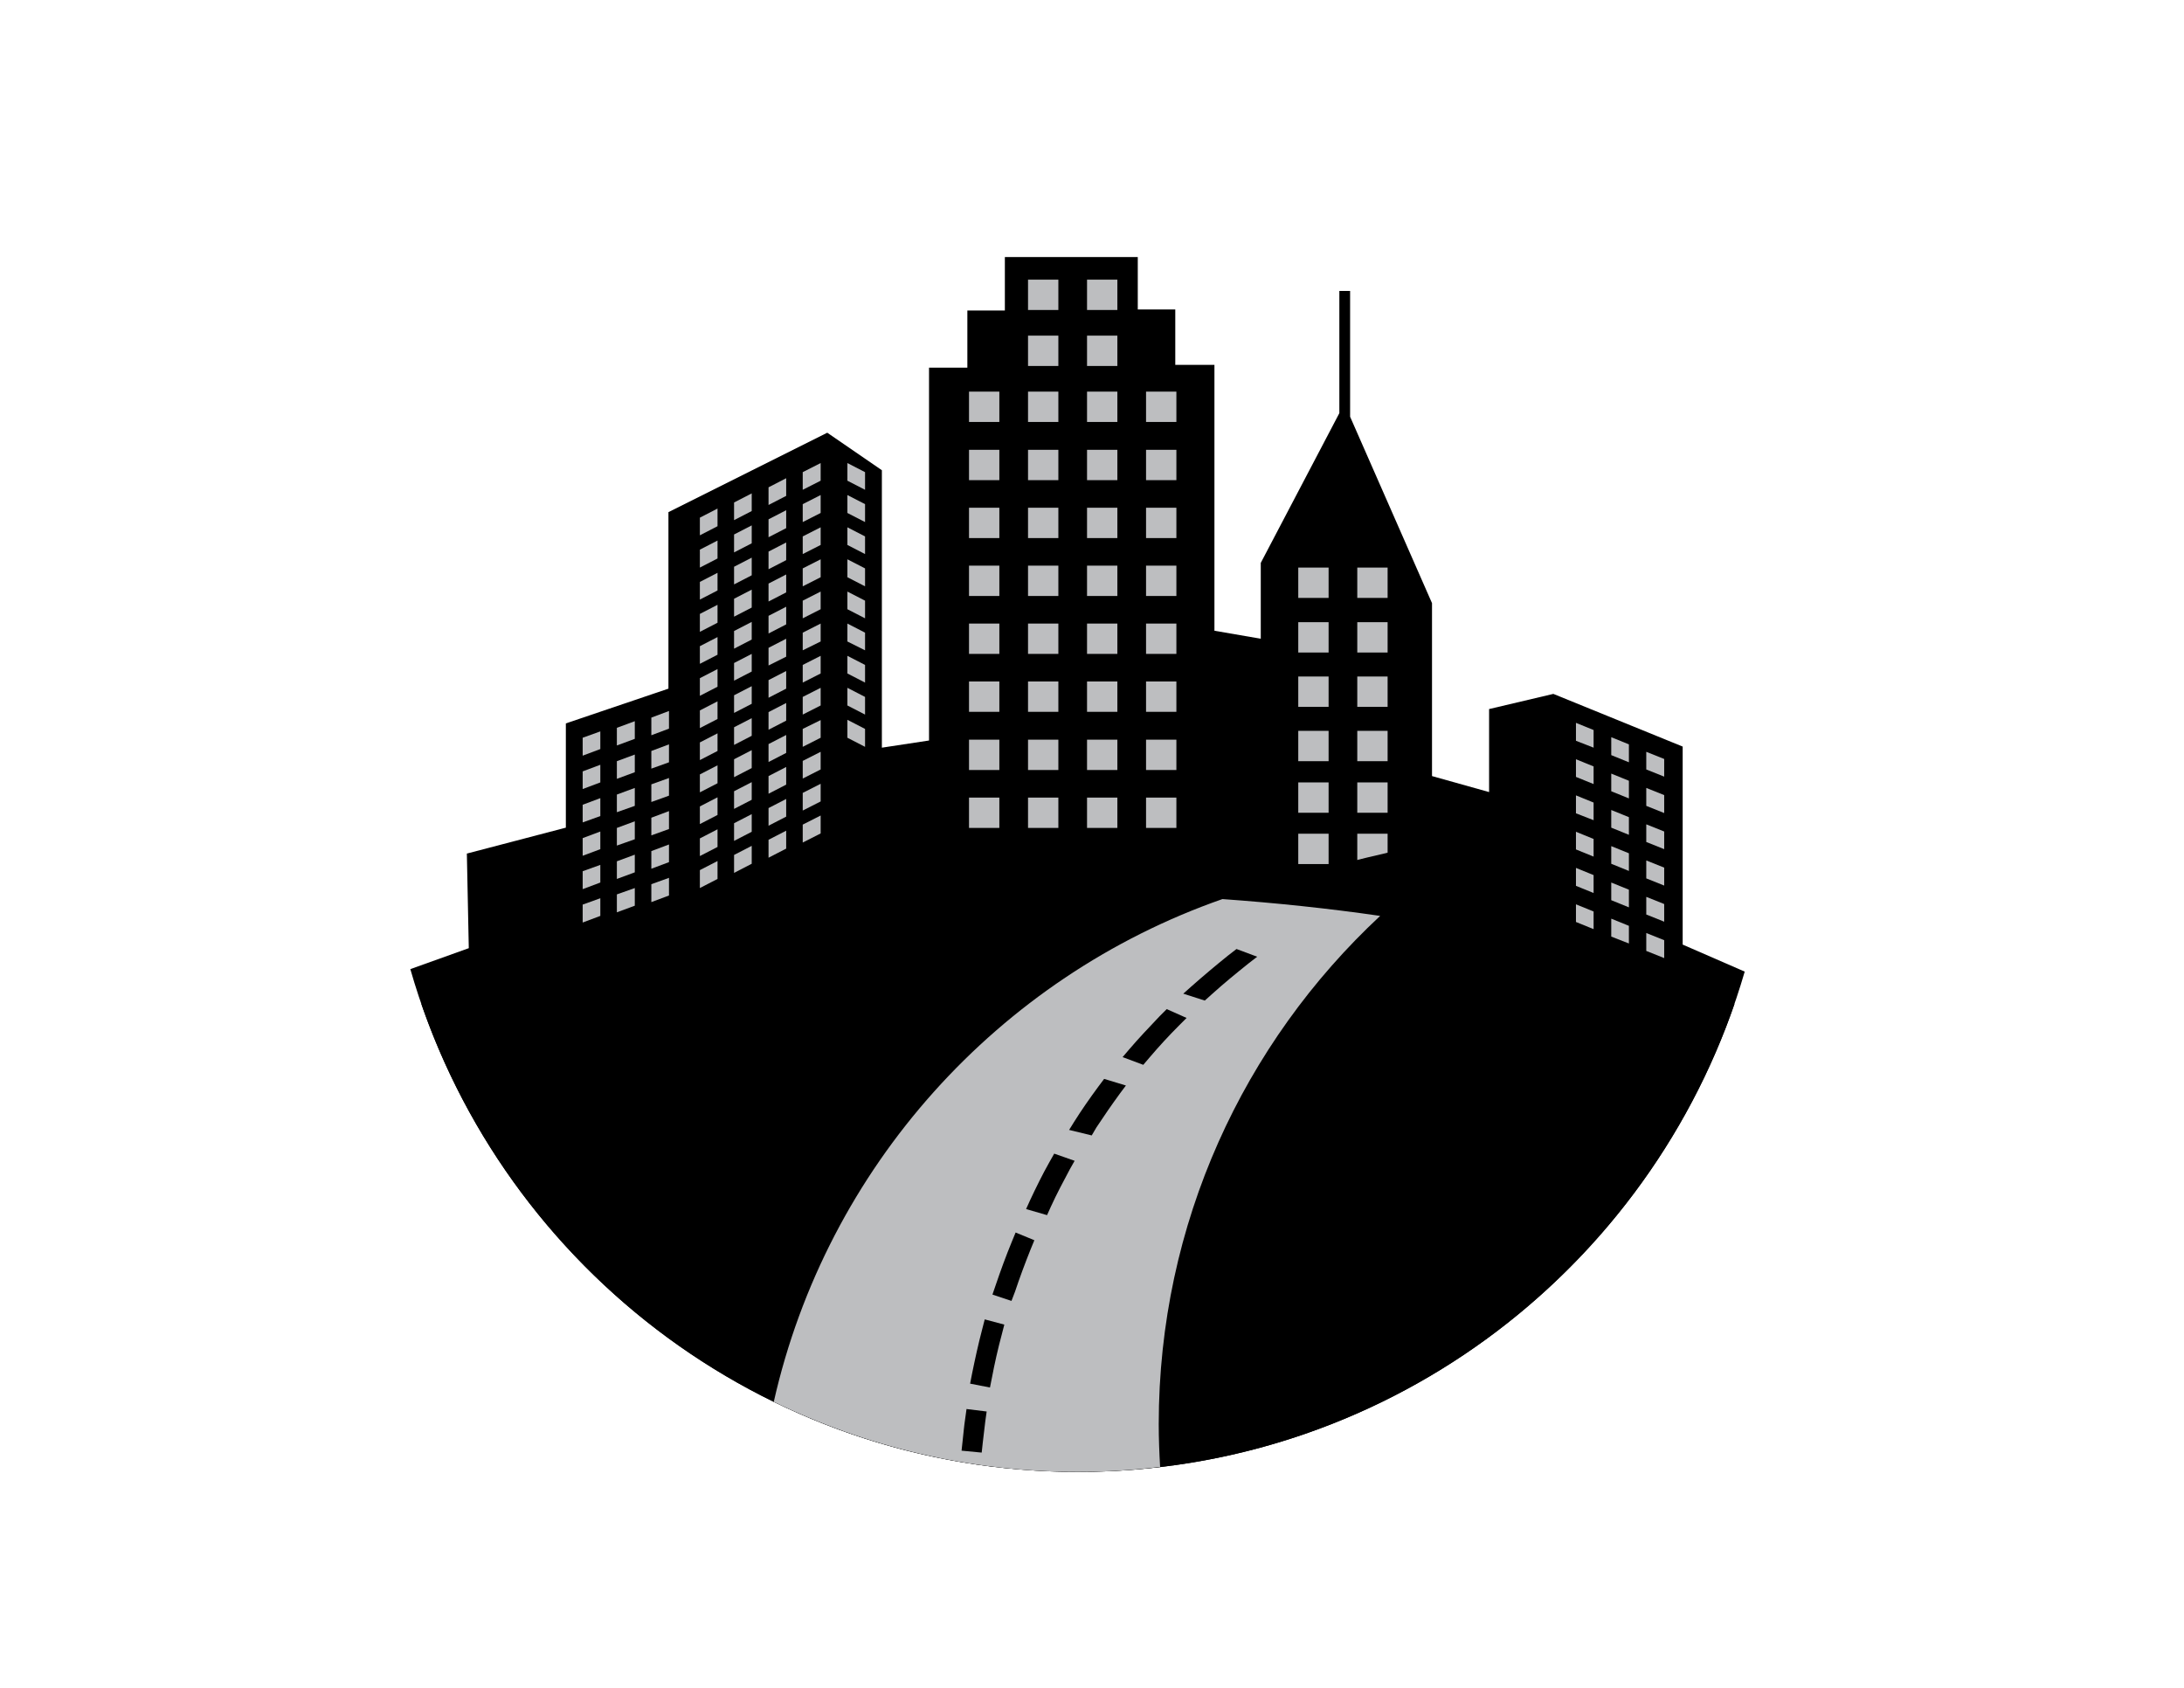<?xml version="1.0" encoding="UTF-8"?> <!-- Generator: Adobe Illustrator 22.1.0, SVG Export Plug-In . SVG Version: 6.00 Build 0) --> <svg xmlns="http://www.w3.org/2000/svg" xmlns:xlink="http://www.w3.org/1999/xlink" id="Layer_1" x="0px" y="0px" viewBox="0 0 792 612" style="enable-background:new 0 0 792 612;" xml:space="preserve"> <style type="text/css"> .st0{clip-path:url(#SVGID_2_);} .st1{fill:#BDBEC0;} .st2{clip-path:url(#SVGID_4_);} .st3{clip-path:url(#SVGID_4_);fill:#BDBEC0;} </style> <g> <defs> <rect id="SVGID_1_" x="148.8" y="93.2" width="483.9" height="440.5"></rect> </defs> <clipPath id="SVGID_2_"> <use xlink:href="#SVGID_1_" style="overflow:visible;"></use> </clipPath> <path class="st0" d="M390.9,533.7c114.6,0,211.3-76.6,241.8-181.4l-22.5-9.8v-71.8l-46.9-19.1l-23.3,5.5v30.1l-20.7-5.8v-62.7 l-29.7-67.6v-45.6h-3.9v44.3l-28.5,54.3v27.5l-16.8-2.9v-96.4h-14.2v-20.1h-13.6V93.2h-48.2v19.4h-13.6v20.7h-13.9v135.2l-17.1,2.6 V170.5L300,156.9l-57.6,28.8v64l-37.2,12.6v37.8l-35.9,9.4l0.7,34.3c0,0-10.1,3.6-21.2,7.6C179,456.7,276,533.7,390.9,533.7"></path> </g> <rect x="372.8" y="101.4" class="st1" width="11" height="11"></rect> <rect x="394.2" y="101.4" class="st1" width="11" height="11"></rect> <rect x="470.8" y="205.8" class="st1" width="11" height="11"></rect> <rect x="492.2" y="205.8" class="st1" width="11" height="11"></rect> <rect x="470.8" y="225.6" class="st1" width="11" height="11"></rect> <rect x="492.2" y="225.6" class="st1" width="11" height="11"></rect> <rect x="470.8" y="245.3" class="st1" width="11" height="11"></rect> <rect x="492.2" y="245.3" class="st1" width="11" height="11"></rect> <rect x="470.8" y="265" class="st1" width="11" height="11"></rect> <rect x="492.2" y="265" class="st1" width="11" height="11"></rect> <rect x="470.8" y="283.7" class="st1" width="11" height="11"></rect> <rect x="492.2" y="283.7" class="st1" width="11" height="11"></rect> <rect x="470.8" y="302.3" class="st1" width="11" height="11"></rect> <rect x="492.2" y="302.3" class="st1" width="11" height="11"></rect> <rect x="372.8" y="121.7" class="st1" width="11" height="11"></rect> <rect x="394.2" y="121.7" class="st1" width="11" height="11"></rect> <rect x="351.4" y="142" class="st1" width="11" height="11"></rect> <rect x="372.8" y="142" class="st1" width="11" height="11"></rect> <rect x="394.2" y="142" class="st1" width="11" height="11"></rect> <rect x="415.6" y="142" class="st1" width="11" height="11"></rect> <rect x="351.4" y="163.1" class="st1" width="11" height="11"></rect> <rect x="372.8" y="163.1" class="st1" width="11" height="11"></rect> <rect x="394.2" y="163.1" class="st1" width="11" height="11"></rect> <rect x="415.6" y="163.1" class="st1" width="11" height="11"></rect> <rect x="351.4" y="184.1" class="st1" width="11" height="11"></rect> <rect x="372.8" y="184.1" class="st1" width="11" height="11"></rect> <rect x="394.2" y="184.1" class="st1" width="11" height="11"></rect> <rect x="415.6" y="184.1" class="st1" width="11" height="11"></rect> <rect x="351.4" y="205.1" class="st1" width="11" height="11"></rect> <rect x="372.8" y="205.1" class="st1" width="11" height="11"></rect> <rect x="394.2" y="205.1" class="st1" width="11" height="11"></rect> <rect x="415.6" y="205.1" class="st1" width="11" height="11"></rect> <rect x="351.4" y="226.1" class="st1" width="11" height="11"></rect> <rect x="372.8" y="226.1" class="st1" width="11" height="11"></rect> <rect x="394.2" y="226.1" class="st1" width="11" height="11"></rect> <rect x="415.6" y="226.1" class="st1" width="11" height="11"></rect> <rect x="351.4" y="247.1" class="st1" width="11" height="11"></rect> <rect x="372.8" y="247.1" class="st1" width="11" height="11"></rect> <rect x="394.2" y="247.1" class="st1" width="11" height="11"></rect> <rect x="415.6" y="247.1" class="st1" width="11" height="11"></rect> <rect x="351.4" y="268.2" class="st1" width="11" height="11"></rect> <rect x="372.8" y="268.2" class="st1" width="11" height="11"></rect> <rect x="394.2" y="268.2" class="st1" width="11" height="11"></rect> <rect x="415.6" y="268.2" class="st1" width="11" height="11"></rect> <rect x="351.4" y="289.2" class="st1" width="11" height="11"></rect> <rect x="372.8" y="289.2" class="st1" width="11" height="11"></rect> <rect x="394.2" y="289.2" class="st1" width="11" height="11"></rect> <rect x="415.6" y="289.2" class="st1" width="11" height="11"></rect> <polygon class="st1" points="307.3,174.3 313.7,177.6 313.7,171.2 307.3,167.9 "></polygon> <polygon class="st1" points="291.1,171.2 291.1,177.6 297.6,174.3 297.6,167.9 "></polygon> <polygon class="st1" points="278.7,176.7 278.7,183.1 285.1,179.8 285.1,173.4 "></polygon> <polygon class="st1" points="266.2,182.2 266.2,188.6 272.6,185.3 272.6,178.9 "></polygon> <polygon class="st1" points="571.5,268.6 577.9,271.1 577.9,264.7 571.5,262.1 "></polygon> <polygon class="st1" points="584.3,273.8 590.7,276.4 590.7,269.9 584.3,267.3 "></polygon> <polygon class="st1" points="597,279 603.5,281.6 603.5,275.2 597,272.6 "></polygon> <polygon class="st1" points="571.5,281.7 577.9,284.3 577.9,277.9 571.5,275.3 "></polygon> <polygon class="st1" points="584.3,286.9 590.7,289.5 590.7,283.1 584.3,280.5 "></polygon> <polygon class="st1" points="597,292.2 603.5,294.8 603.5,288.3 597,285.7 "></polygon> <polygon class="st1" points="571.5,294.9 577.9,297.4 577.9,291 571.5,288.4 "></polygon> <polygon class="st1" points="584.3,300.1 590.7,302.7 590.7,296.3 584.3,293.7 "></polygon> <polygon class="st1" points="597,305.3 603.5,307.9 603.5,301.5 597,298.9 "></polygon> <polygon class="st1" points="571.5,308 577.9,310.6 577.9,304.2 571.5,301.6 "></polygon> <polygon class="st1" points="584.3,313.2 590.7,315.8 590.7,309.4 584.3,306.8 "></polygon> <polygon class="st1" points="597,318.5 603.5,321.1 603.5,314.6 597,312 "></polygon> <polygon class="st1" points="571.5,321.2 577.9,323.8 577.9,317.3 571.5,314.7 "></polygon> <polygon class="st1" points="584.3,326.4 590.7,329 590.7,322.6 584.3,320 "></polygon> <polygon class="st1" points="597,331.6 603.5,334.2 603.5,327.8 597,325.2 "></polygon> <polygon class="st1" points="571.5,334.3 577.9,336.9 577.9,330.5 571.5,327.9 "></polygon> <polygon class="st1" points="584.3,339.6 590.7,342.1 590.7,335.7 584.3,333.1 "></polygon> <polygon class="st1" points="597,344.8 603.5,347.4 603.5,340.9 597,338.3 "></polygon> <polygon class="st1" points="253.8,187.7 253.8,194.1 260.2,190.8 260.2,184.4 "></polygon> <polygon class="st1" points="236.2,260.2 236.2,266.6 242.6,264.2 242.6,257.8 "></polygon> <polygon class="st1" points="223.7,263.9 223.7,270.3 230.2,267.9 230.2,261.5 "></polygon> <polygon class="st1" points="211.3,267.5 211.3,274 217.7,271.6 217.7,265.2 "></polygon> <polygon class="st1" points="236.2,272.3 236.2,278.7 242.6,276.4 242.6,269.9 "></polygon> <polygon class="st1" points="223.7,276 223.7,282.4 230.2,280 230.2,273.6 "></polygon> <polygon class="st1" points="211.3,279.7 211.3,286.1 217.7,283.7 217.7,277.3 "></polygon> <polygon class="st1" points="236.2,284.4 236.2,290.8 242.6,288.5 242.6,282.1 "></polygon> <polygon class="st1" points="223.7,288.1 223.7,294.5 230.2,292.2 230.2,285.7 "></polygon> <polygon class="st1" points="211.3,291.8 211.3,298.2 217.7,295.9 217.7,289.4 "></polygon> <polygon class="st1" points="236.2,296.5 236.2,302.9 242.6,300.6 242.6,294.1 "></polygon> <polygon class="st1" points="223.7,300.2 223.7,306.6 230.2,304.3 230.2,297.8 "></polygon> <polygon class="st1" points="211.3,303.9 211.3,310.3 217.7,307.9 217.7,301.5 "></polygon> <polygon class="st1" points="236.2,308.6 236.2,315 242.6,312.6 242.6,306.2 "></polygon> <polygon class="st1" points="223.7,312.3 223.7,318.7 230.2,316.3 230.2,309.9 "></polygon> <polygon class="st1" points="211.3,315.9 211.3,322.4 217.7,320 217.7,313.6 "></polygon> <polygon class="st1" points="236.2,320.6 236.2,327.1 242.6,324.7 242.6,318.3 "></polygon> <polygon class="st1" points="223.7,324.3 223.7,330.8 230.2,328.4 230.2,322 "></polygon> <polygon class="st1" points="211.3,328 211.3,334.5 217.7,332.1 217.7,325.7 "></polygon> <polygon class="st1" points="307.3,186 313.7,189.3 313.7,182.8 307.3,179.5 "></polygon> <polygon class="st1" points="291.1,182.8 291.1,189.3 297.6,186 297.6,179.5 "></polygon> <polygon class="st1" points="278.7,188.3 278.7,194.8 285.1,191.5 285.1,185 "></polygon> <polygon class="st1" points="266.2,193.8 266.2,200.3 272.6,197 272.6,190.5 "></polygon> <polygon class="st1" points="253.8,199.3 253.8,205.8 260.2,202.5 260.2,196 "></polygon> <polygon class="st1" points="307.3,197.6 313.7,200.9 313.7,194.5 307.3,191.2 "></polygon> <polygon class="st1" points="291.1,194.5 291.1,200.9 297.6,197.6 297.6,191.2 "></polygon> <polygon class="st1" points="278.7,200 278.7,206.4 285.1,203.1 285.1,196.7 "></polygon> <polygon class="st1" points="266.2,205.5 266.2,211.9 272.6,208.6 272.6,202.2 "></polygon> <polygon class="st1" points="253.8,211 253.8,217.4 260.2,214.1 260.2,207.7 "></polygon> <polygon class="st1" points="307.3,209.3 313.7,212.6 313.7,206.1 307.3,202.8 "></polygon> <polygon class="st1" points="291.1,206.1 291.1,212.6 297.6,209.3 297.6,202.8 "></polygon> <polygon class="st1" points="278.7,211.6 278.7,218.1 285.1,214.8 285.1,208.3 "></polygon> <polygon class="st1" points="266.2,217.1 266.2,223.6 272.6,220.3 272.6,213.8 "></polygon> <polygon class="st1" points="253.8,222.6 253.8,229.1 260.2,225.8 260.2,219.3 "></polygon> <polygon class="st1" points="307.3,220.9 313.7,224.2 313.7,217.8 307.3,214.5 "></polygon> <polygon class="st1" points="291.1,217.8 291.1,224.2 297.6,220.9 297.6,214.5 "></polygon> <polygon class="st1" points="278.7,223.3 278.7,229.7 285.1,226.4 285.1,220 "></polygon> <polygon class="st1" points="266.2,228.8 266.2,235.2 272.6,231.9 272.6,225.5 "></polygon> <polygon class="st1" points="253.8,234.3 253.8,240.7 260.2,237.4 260.2,231 "></polygon> <polygon class="st1" points="307.3,232.6 313.7,235.8 313.7,229.4 307.3,226.1 "></polygon> <polygon class="st1" points="291.1,229.4 291.1,235.8 297.6,232.6 297.6,226.1 "></polygon> <polygon class="st1" points="278.7,234.9 278.7,241.3 285.1,238.1 285.1,231.6 "></polygon> <polygon class="st1" points="266.2,240.4 266.2,246.8 272.6,243.5 272.6,237.1 "></polygon> <polygon class="st1" points="253.8,245.9 253.8,252.3 260.2,249 260.2,242.6 "></polygon> <polygon class="st1" points="307.3,244.2 313.7,247.5 313.7,241.1 307.3,237.8 "></polygon> <polygon class="st1" points="291.1,241.1 291.1,247.5 297.6,244.2 297.6,237.8 "></polygon> <polygon class="st1" points="278.7,246.6 278.7,253 285.1,249.7 285.1,243.3 "></polygon> <polygon class="st1" points="266.2,252.1 266.2,258.5 272.6,255.2 272.6,248.8 "></polygon> <polygon class="st1" points="253.8,257.6 253.8,264 260.2,260.7 260.2,254.3 "></polygon> <polygon class="st1" points="307.3,255.8 313.7,259.1 313.7,252.7 307.3,249.4 "></polygon> <polygon class="st1" points="291.1,252.7 291.1,259.1 297.6,255.8 297.6,249.4 "></polygon> <polygon class="st1" points="278.7,258.2 278.7,264.6 285.1,261.3 285.1,254.9 "></polygon> <polygon class="st1" points="266.2,263.7 266.2,270.1 272.6,266.8 272.6,260.4 "></polygon> <polygon class="st1" points="253.8,269.2 253.8,275.6 260.2,272.3 260.2,265.9 "></polygon> <polygon class="st1" points="307.3,267.5 313.7,270.8 313.7,264.3 307.3,261 "></polygon> <polygon class="st1" points="291.1,264.3 291.1,270.8 297.6,267.5 297.6,261.1 "></polygon> <polygon class="st1" points="278.7,269.8 278.7,276.3 285.1,273 285.1,266.5 "></polygon> <polygon class="st1" points="266.2,275.3 266.2,281.8 272.6,278.5 272.6,272 "></polygon> <polygon class="st1" points="253.8,280.8 253.8,287.3 260.2,284 260.2,277.5 "></polygon> <polygon class="st1" points="291.1,275.9 291.1,282.3 297.6,279 297.6,272.6 "></polygon> <polygon class="st1" points="278.7,281.4 278.7,287.8 285.1,284.5 285.1,278.1 "></polygon> <polygon class="st1" points="266.2,286.9 266.2,293.3 272.6,290 272.6,283.6 "></polygon> <polygon class="st1" points="253.8,292.4 253.8,298.8 260.2,295.5 260.2,289.1 "></polygon> <polygon class="st1" points="291.1,287.5 291.1,293.9 297.6,290.6 297.6,284.2 "></polygon> <polygon class="st1" points="278.7,293 278.7,299.4 285.1,296.1 285.1,289.7 "></polygon> <polygon class="st1" points="266.2,298.5 266.2,304.9 272.6,301.6 272.6,295.2 "></polygon> <polygon class="st1" points="253.8,304 253.8,310.4 260.2,307.1 260.2,300.7 "></polygon> <polygon class="st1" points="291.1,299 291.1,305.5 297.6,302.2 297.6,295.7 "></polygon> <polygon class="st1" points="278.7,304.5 278.7,311 285.1,307.7 285.1,301.2 "></polygon> <polygon class="st1" points="266.2,310 266.2,316.5 272.6,313.2 272.6,306.7 "></polygon> <polygon class="st1" points="253.8,315.5 253.8,322 260.2,318.7 260.2,312.2 "></polygon> <g> <defs> <rect id="SVGID_3_" x="148.8" y="93.2" width="483.9" height="440.5"></rect> </defs> <clipPath id="SVGID_4_"> <use xlink:href="#SVGID_3_" style="overflow:visible;"></use> </clipPath> <path class="st2" d="M390.9,324.3c-87.7,0-169.4,14.6-238.1,39.7c34.1,98.7,127.8,169.7,238.1,169.7c110.3,0,204-70.9,238.1-169.7 C560.3,338.9,478.6,324.3,390.9,324.3"></path> <path class="st3" d="M280.6,508.3c33.3,16.2,70.7,25.4,110.3,25.4c10.1,0,20-0.6,29.8-1.8c-0.3-5.1-0.5-10.3-0.5-15.5 c0-72.8,30.9-138.3,80.3-184.3c-18.6-2.7-37.7-4.7-57.2-6.1C362,354.4,299.8,423.2,280.6,508.3"></path> <path class="st2" d="M497,315.2l-12.8-1.4l5.6-1.4c4-1,8.1-2,12.1-2.9l5.7-1.4l12.4,1.5l-5.7,1.4c-4,0.9-7.9,1.9-11.8,2.9 L497,315.2z"></path> <path class="st2" d="M436.9,362.8l-7.8-2.5l2.8-2.5c4.3-3.8,8.8-7.6,13.4-11.3l3.1-2.4l7.5,2.8l-3.1,2.4c-4.5,3.6-8.9,7.2-13,10.9 L436.9,362.8z M414.6,386.1l-7.5-2.8l2.3-2.7c3.5-4.1,7.3-8.1,11.1-12.1l2.6-2.6l7.2,3.2l-2.6,2.6c-3.8,3.8-7.4,7.7-10.8,11.7 L414.6,386.1z M395.9,411.7l-8.2-2l1.8-2.9c2.7-4.3,5.7-8.6,8.8-12.8l2.1-2.8l7.9,2.4l-2.1,2.8c-3,4.1-5.9,8.3-8.6,12.4 L395.9,411.7z M379.7,440.6l-7.6-2.2l1.4-3.1c2.2-4.7,4.5-9.4,7.1-14l1.7-3l7.4,2.6l-1.7,3c-2.4,4.5-4.8,9-6.9,13.6L379.7,440.6z M366.8,471.7l-6.9-2.3l1.2-3.5c1.8-5.3,3.7-10.5,5.8-15.6l1.4-3.4l6.8,2.8l-1.4,3.4c-2,5-3.9,10.1-5.6,15.2L366.8,471.7z M359,503.1l-7.2-1.4l0.7-3.6c1.1-5.4,2.3-10.9,3.7-16.2l0.9-3.5l7.1,1.9l-0.9,3.5c-1.4,5.2-2.6,10.5-3.6,15.8L359,503.1z"></path> <path class="st2" d="M356,526.7l-7.3-0.7l0.4-3.7c0.3-2.6,0.5-5.2,0.9-7.8l0.5-3.6l7.3,0.9l-0.5,3.6c-0.3,2.5-0.6,5.1-0.9,7.6 L356,526.7z"></path> </g> </svg> 